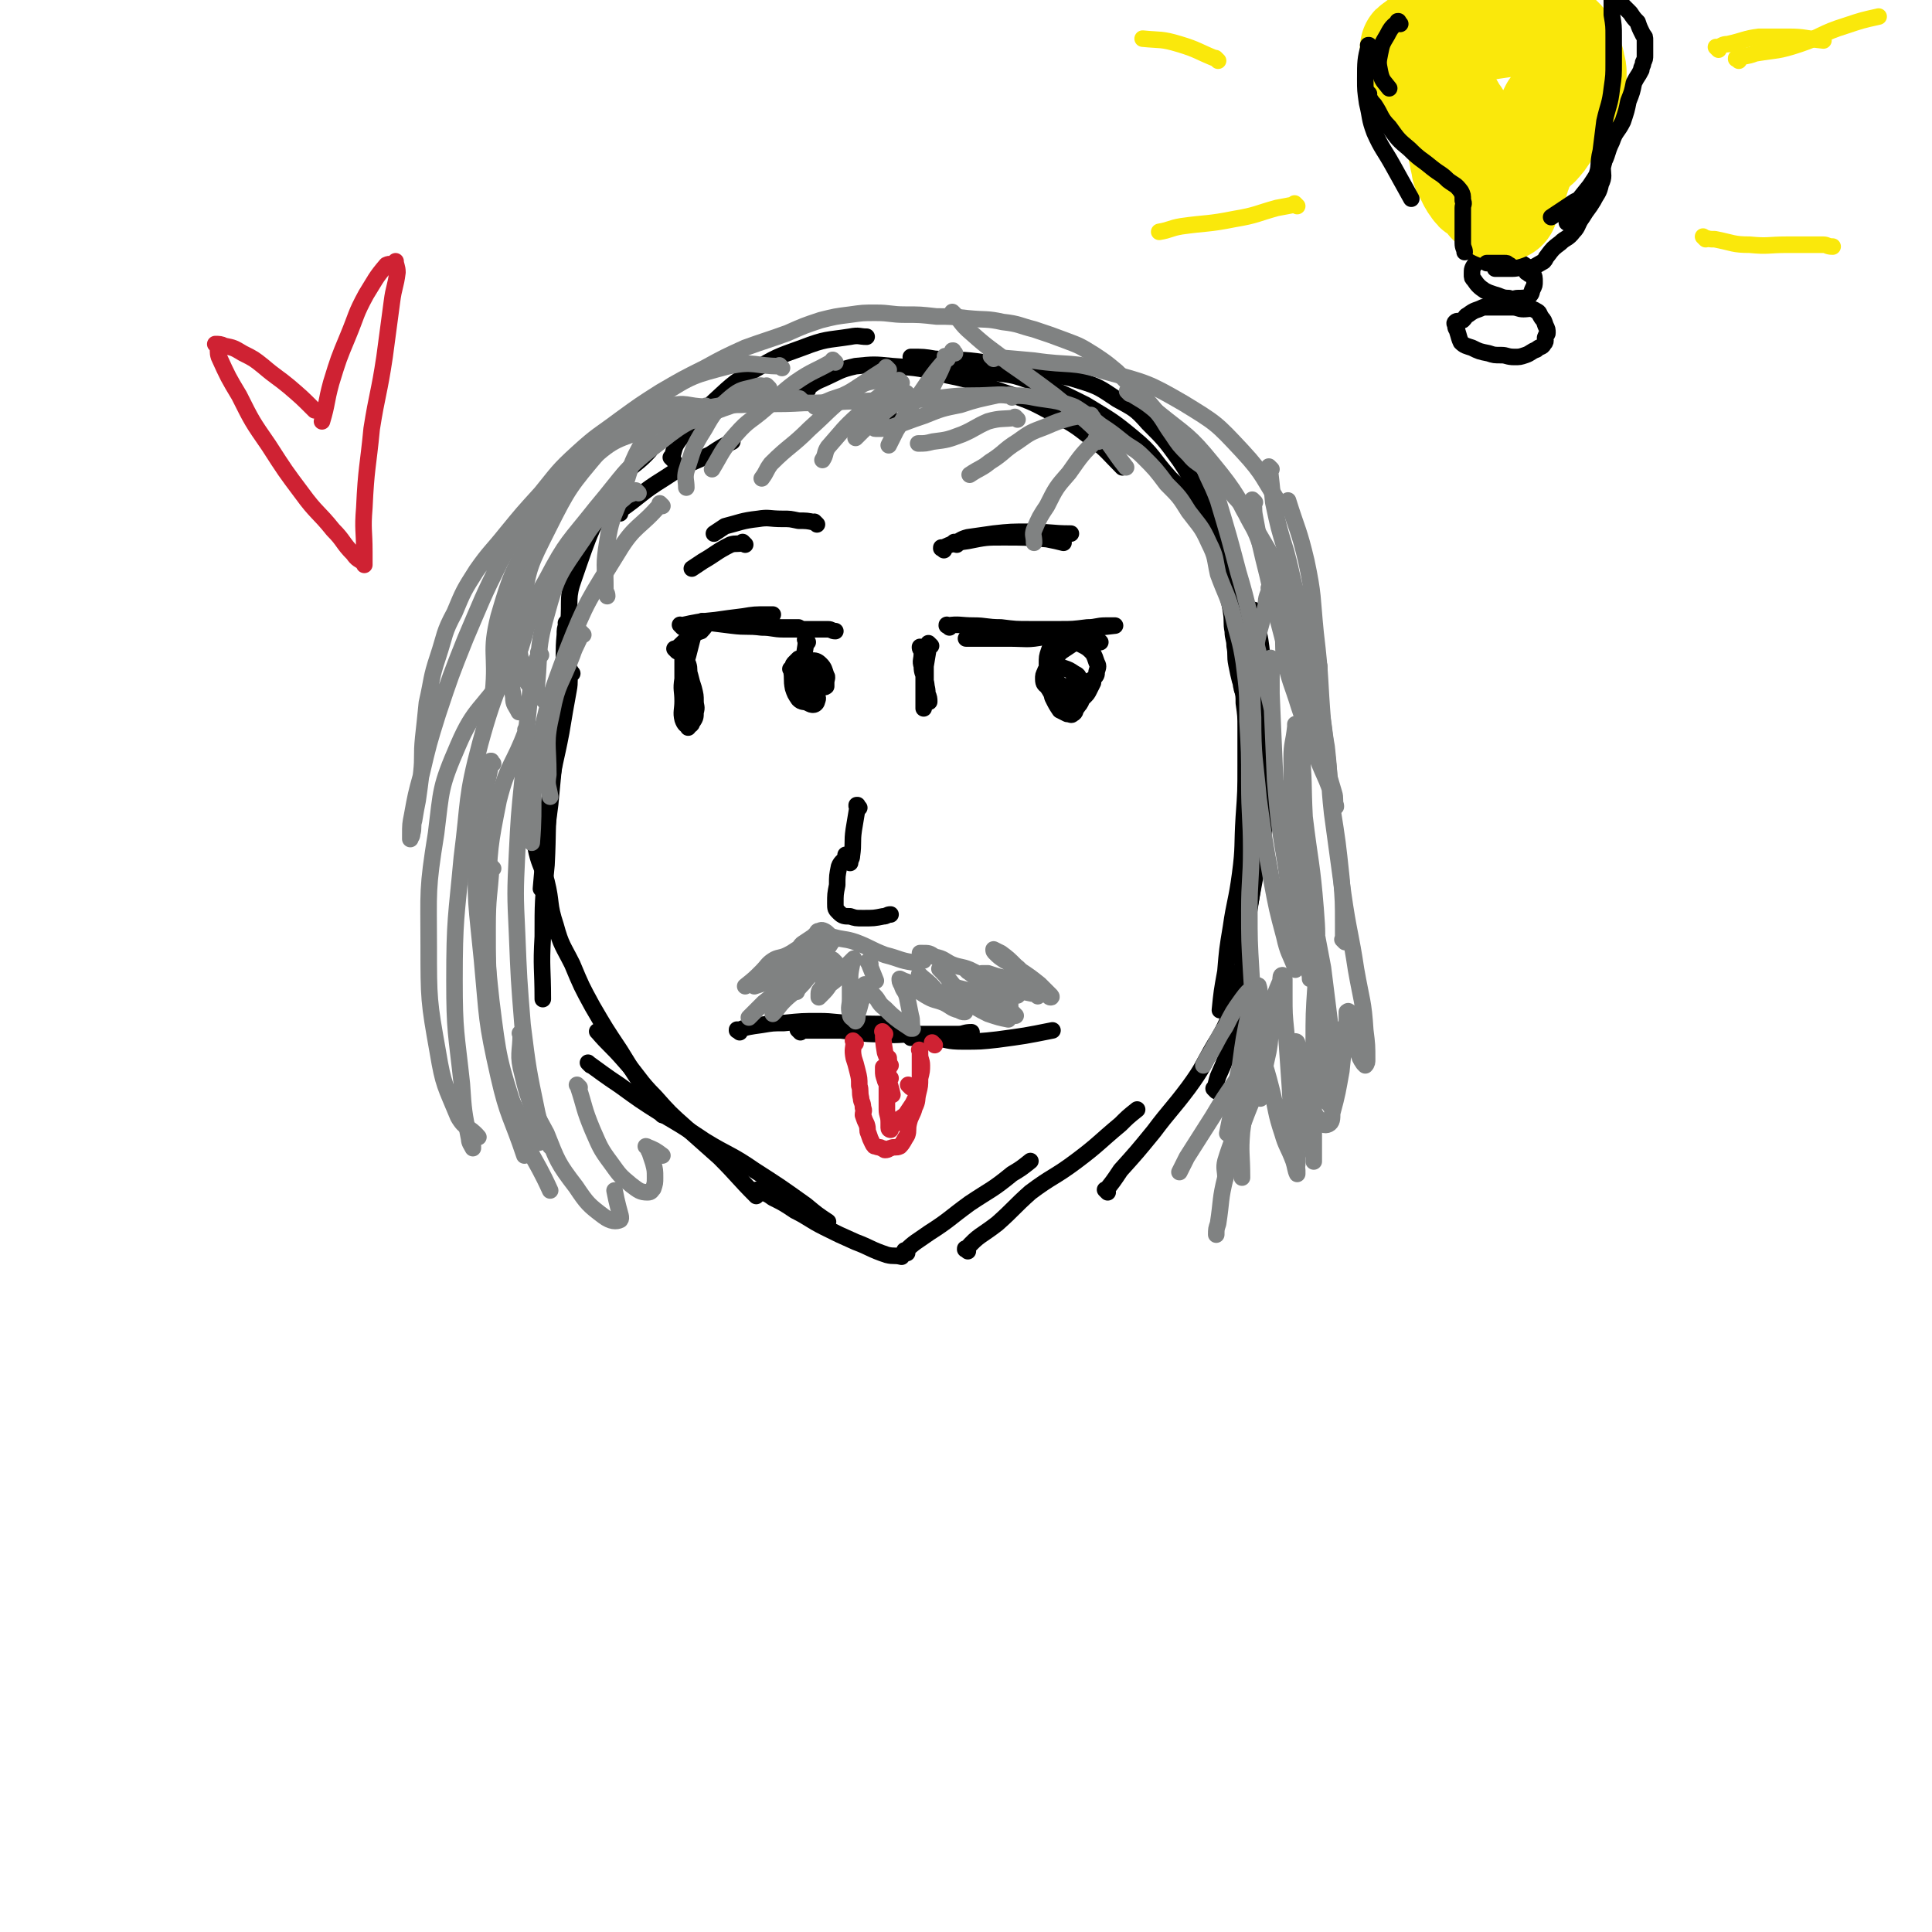 <svg viewBox='0 0 1050 1050' version='1.1' xmlns='http://www.w3.org/2000/svg' xmlns:xlink='http://www.w3.org/1999/xlink'><g fill='none' stroke='rgb(0,0,0)' stroke-width='9' stroke-linecap='round' stroke-linejoin='round'><path d='M309,340c-1,-1 -1,-1 -1,-1 -1,-1 0,0 0,0 0,0 0,0 0,0 -1,3 -1,3 -1,6 -1,10 0,10 -1,19 -1,15 -2,15 -3,30 -2,22 -2,22 -4,43 -3,23 -3,23 -5,46 '/><path d='M311,366c-1,-1 -1,-1 -1,-1 -1,-1 0,0 0,0 0,0 0,0 0,0 0,0 0,-1 0,0 -1,4 0,5 -1,10 -2,11 -2,11 -4,23 -3,16 -4,16 -6,33 -2,20 -1,20 -2,39 -2,20 -2,20 -2,39 -1,17 0,17 0,34 '/><path d='M291,445c-1,-1 -1,-1 -1,-1 -1,-1 0,0 0,0 0,0 0,0 0,0 0,0 -1,-1 0,0 0,7 0,8 1,16 2,10 3,9 6,19 3,12 1,12 5,24 3,11 4,11 9,21 5,12 5,12 11,23 7,12 7,12 15,24 8,13 8,13 17,26 3,4 3,4 6,9 '/><path d='M326,562c-1,-1 -1,-1 -1,-1 -1,-1 0,0 0,0 0,0 0,0 0,0 0,0 -1,-1 0,0 6,7 7,7 14,15 9,10 8,11 17,20 8,9 8,9 17,17 9,8 9,8 18,16 10,10 10,11 20,21 '/><path d='M321,579c-1,-1 -1,-1 -1,-1 -1,-1 0,0 0,0 0,0 0,0 0,0 0,0 -1,-1 0,0 7,5 8,6 17,12 11,8 11,8 22,15 12,7 12,7 24,15 13,8 14,7 27,16 14,9 14,9 28,19 6,5 6,5 12,9 '/><path d='M413,648c-1,-1 -1,-1 -1,-1 -1,-1 0,0 0,0 0,0 0,0 0,0 4,2 4,1 8,4 6,3 6,3 12,7 8,4 8,5 16,9 8,4 8,4 17,8 8,3 8,4 17,7 4,1 4,0 8,1 '/><path d='M493,681c-1,-1 -1,-1 -1,-1 -1,-1 0,0 0,0 0,0 0,0 0,0 0,0 -1,0 0,0 5,-5 6,-5 13,-10 11,-7 11,-8 22,-16 12,-8 12,-7 23,-16 5,-3 5,-3 10,-7 '/><path d='M526,680c-1,-1 -1,-1 -1,-1 -1,-1 0,0 0,0 0,0 0,0 0,0 0,0 -1,0 0,0 7,-8 8,-7 17,-14 9,-8 9,-9 18,-17 12,-9 13,-8 25,-17 12,-9 12,-10 24,-20 4,-4 4,-4 9,-8 '/><path d='M602,648c-1,-1 -1,-1 -1,-1 -1,-1 0,0 0,0 0,0 0,0 0,0 4,-5 4,-5 8,-11 9,-10 9,-10 18,-21 9,-12 10,-12 19,-24 8,-11 7,-11 14,-23 7,-11 6,-12 12,-23 '/><path d='M661,593c-1,-1 -1,-1 -1,-1 -1,-1 0,0 0,0 0,0 0,0 0,0 0,0 0,0 0,0 -1,-1 0,0 0,0 1,-3 1,-4 2,-7 4,-9 4,-9 7,-18 3,-13 2,-14 4,-27 3,-19 3,-19 5,-39 3,-21 4,-21 4,-43 1,-18 1,-18 0,-37 -1,-14 -1,-14 -2,-28 -1,-7 -1,-7 -2,-14 -1,-4 -2,-4 -3,-6 -1,-1 0,0 0,0 0,0 0,0 0,0 0,1 0,1 0,1 1,4 1,4 1,8 1,7 1,7 1,14 0,10 0,10 0,20 0,14 0,14 -1,28 -1,16 0,16 -2,31 -2,15 -3,15 -5,29 -2,12 -2,12 -3,24 -2,11 -2,11 -3,21 '/><path d='M683,333c-1,-1 -1,-1 -1,-1 -1,-1 0,0 0,0 0,0 0,0 0,0 0,0 -1,-1 0,0 0,2 0,3 1,7 2,9 2,9 3,18 2,12 3,12 3,25 1,14 0,14 0,27 0,16 0,16 -1,32 -2,18 -2,18 -6,36 -4,22 -4,21 -9,43 '/><path d='M310,343c-1,-1 -1,-1 -1,-1 -1,-1 0,0 0,0 0,0 0,0 0,0 0,-2 0,-2 0,-4 1,-12 -1,-13 3,-24 9,-26 9,-27 23,-50 6,-11 9,-9 18,-19 '/><path d='M337,279c-1,-1 -1,-1 -1,-1 -1,-1 0,0 0,0 13,-9 12,-10 25,-18 12,-8 12,-7 25,-13 6,-4 6,-4 12,-7 '/><path d='M366,250c-1,-1 -1,-1 -1,-1 -1,-1 0,0 0,0 0,0 0,0 0,0 2,-6 1,-6 5,-11 7,-10 7,-10 16,-18 11,-10 11,-11 24,-19 12,-7 12,-7 26,-12 13,-5 13,-4 26,-6 5,-1 5,0 9,0 '/><path d='M483,224c-1,-1 -1,-1 -1,-1 -1,-1 0,0 0,0 0,0 0,0 0,0 '/><path d='M439,212c-1,-1 -1,-1 -1,-1 -1,-1 0,0 0,0 0,0 0,0 0,0 4,-2 4,-3 9,-5 9,-4 9,-5 18,-7 10,-1 10,-1 20,0 15,1 15,1 30,5 15,3 15,4 30,9 15,5 15,5 28,12 11,6 11,6 20,13 9,7 9,8 17,16 '/><path d='M515,203c-1,-1 -1,-1 -1,-1 -1,-1 0,0 0,0 0,0 0,0 0,0 3,0 3,0 6,0 8,0 8,-1 17,0 12,2 13,1 25,6 14,5 14,5 28,12 13,8 14,8 26,18 11,9 10,11 20,22 9,9 9,8 17,18 3,4 2,4 5,8 '/><path d='M657,276c-1,-1 -1,-1 -1,-1 -1,-1 0,0 0,0 2,5 2,5 4,10 2,8 2,8 4,16 1,8 1,9 2,17 1,7 2,7 3,14 1,6 0,6 1,11 0,4 1,4 1,8 1,5 0,5 1,10 1,5 1,5 2,9 1,2 1,3 1,4 0,1 0,0 0,0 0,-1 0,-1 0,-2 0,-4 0,-4 0,-8 0,-6 0,-6 0,-11 0,-8 1,-8 0,-16 -1,-9 -1,-9 -3,-17 -3,-10 -3,-10 -7,-20 -4,-13 -4,-13 -10,-25 -7,-13 -6,-13 -14,-25 -8,-11 -8,-11 -17,-20 -7,-8 -8,-8 -17,-13 -9,-6 -10,-7 -20,-10 -12,-4 -12,-2 -24,-4 -14,-3 -14,-4 -28,-6 -13,-2 -14,-1 -27,-2 -6,-1 -6,-1 -13,-1 '/><path d='M368,354c-1,-1 -1,-1 -1,-1 -1,-1 0,0 0,0 0,0 0,0 0,0 0,0 0,0 0,0 -1,-1 0,0 0,0 0,0 0,0 0,0 0,0 0,0 0,0 -1,-1 0,0 0,0 4,-3 4,-4 8,-7 3,-2 3,-2 6,-3 2,-2 2,-3 4,-4 2,-1 2,-1 3,-1 1,0 1,0 1,0 2,0 2,0 5,0 4,0 4,1 9,1 5,1 5,1 9,1 7,1 7,1 15,1 3,0 3,0 7,0 '/><path d='M371,341c-1,-1 -1,-1 -1,-1 -1,-1 0,0 0,0 0,0 0,0 0,0 0,0 0,0 0,0 -1,-1 0,0 0,0 0,0 0,0 0,0 9,-2 9,-2 19,-3 7,-1 7,-1 15,-2 6,-1 6,-1 13,-1 1,0 1,0 3,0 '/><path d='M383,339c-1,-1 -1,-1 -1,-1 -1,-1 0,0 0,0 0,0 0,0 0,0 0,0 0,0 0,0 -1,-1 0,0 0,0 0,0 0,0 0,0 8,1 8,1 16,2 8,1 8,0 16,1 6,0 6,1 12,1 7,0 7,0 13,0 6,0 6,0 11,0 2,0 2,1 4,1 '/><path d='M379,342c-1,-1 -1,-1 -1,-1 -1,-1 0,0 0,0 0,0 0,0 0,0 0,0 0,0 0,0 -1,-1 0,0 0,0 0,0 0,0 0,0 -2,7 -2,7 -4,15 -2,7 -2,6 -3,13 -1,6 0,6 0,12 0,5 -1,6 0,10 1,3 2,3 3,4 0,1 0,0 0,0 1,-1 2,-1 2,-2 2,-3 2,-3 2,-6 1,-3 0,-3 0,-6 0,-3 0,-3 -1,-7 -1,-3 -1,-3 -2,-7 -1,-3 0,-3 -1,-6 -1,-2 -1,-2 -2,-4 0,-1 -1,-1 -1,-1 0,0 0,0 0,0 0,2 0,2 0,3 0,5 0,5 0,9 0,5 0,5 1,9 1,3 1,3 2,7 0,0 0,1 0,1 0,0 1,0 1,0 1,-2 1,-2 1,-4 0,-2 0,-2 0,-4 0,-3 0,-3 0,-5 0,-1 0,-1 -1,-2 0,-1 0,-1 -1,-1 0,0 0,0 0,0 '/><path d='M516,341c-1,-1 -1,-1 -1,-1 -1,-1 0,0 0,0 0,0 0,0 0,0 0,0 0,0 0,0 -1,-1 0,0 0,0 0,0 0,0 0,0 0,0 -1,0 0,0 6,-1 7,0 14,0 7,0 7,1 15,1 8,1 8,1 16,1 8,0 8,0 16,0 7,0 7,0 15,-1 5,0 5,-1 10,-1 2,0 2,0 5,0 0,0 0,0 0,0 -9,1 -9,1 -17,2 -11,2 -11,3 -21,4 -10,2 -10,1 -20,1 -7,0 -7,0 -14,0 -5,0 -5,0 -9,0 '/><path d='M506,351c-1,-1 -1,-1 -1,-1 -1,-1 0,0 0,0 0,0 0,0 0,0 0,0 0,0 0,0 -1,-1 0,0 0,0 0,0 0,0 0,0 -1,6 -1,6 -2,12 0,4 0,4 0,8 0,3 1,3 1,7 1,2 1,3 1,4 0,1 0,0 0,0 -1,-2 -1,-2 -1,-3 -1,-4 0,-4 -1,-8 -1,-4 -2,-4 -2,-8 -1,-3 0,-3 0,-7 0,-2 -1,-2 -1,-3 0,-1 0,0 0,0 1,1 1,1 1,2 1,5 1,5 1,9 0,5 0,5 0,10 0,4 0,4 0,9 0,1 0,1 0,3 '/><path d='M598,349c-1,-1 -1,-1 -1,-1 -1,-1 0,0 0,0 0,0 0,0 0,0 -3,0 -3,0 -6,0 -4,1 -4,1 -8,2 -3,2 -3,2 -6,4 -2,2 -3,2 -4,4 -2,3 -1,4 -1,7 0,2 0,2 1,3 1,2 1,2 2,3 2,2 2,2 5,2 1,1 2,0 3,0 2,0 2,0 4,-1 4,-2 4,-1 7,-3 2,-2 2,-2 2,-4 1,-3 1,-3 0,-5 -1,-3 -1,-3 -2,-5 -3,-3 -3,-3 -7,-5 -2,-2 -3,-3 -6,-3 -3,-1 -4,-1 -7,0 -1,0 -1,1 -2,2 -1,2 -1,2 -2,5 -1,3 -1,3 -1,7 0,5 0,5 1,9 1,5 1,5 2,9 2,4 2,4 4,7 2,1 2,1 4,2 2,0 2,1 3,0 2,-1 1,-2 2,-3 2,-3 2,-2 3,-5 1,-2 0,-3 0,-5 0,-3 0,-3 -1,-5 -1,-3 -1,-3 -3,-4 -3,-2 -3,-2 -6,-3 -2,-1 -3,-1 -5,-1 -2,0 -2,0 -3,1 -1,1 -2,1 -2,2 -1,2 -1,2 -1,4 0,3 1,3 2,4 3,4 2,5 6,7 3,1 4,0 8,0 3,0 3,0 6,-1 2,-2 2,-2 3,-4 1,-2 1,-2 2,-4 '/><path d='M431,365c-1,-1 -1,-1 -1,-1 -1,-1 0,0 0,0 0,0 0,0 0,0 0,0 0,0 0,0 -1,-1 0,0 0,0 0,0 0,0 0,0 0,0 0,0 0,0 -1,-1 0,0 0,0 0,0 0,0 0,0 1,5 0,5 1,10 1,3 1,3 3,6 2,2 3,1 5,2 2,1 2,1 3,1 1,0 2,-1 2,-2 1,-2 0,-2 0,-3 0,-2 0,-2 0,-3 0,-3 0,-3 -1,-6 -1,-1 -2,-1 -3,-2 -1,-1 -1,-2 -2,-2 -1,0 -1,0 -1,0 -1,0 -1,1 -1,1 -1,2 -2,2 -2,3 -1,2 0,3 0,4 0,2 0,2 1,3 1,2 2,2 3,2 1,0 1,0 2,0 1,-1 2,-1 2,-2 1,-2 0,-2 0,-3 0,-1 0,-1 -1,-2 -2,-2 -2,-2 -3,-3 -2,-1 -2,-1 -4,-1 -1,0 -1,0 -1,0 -1,0 -1,1 -1,1 0,2 0,2 1,3 3,5 3,5 6,9 '/><path d='M439,349c-1,-1 -1,-1 -1,-1 -1,-1 0,0 0,0 0,0 0,0 0,0 0,0 0,0 0,0 -1,-1 0,0 0,0 0,0 0,0 0,0 0,0 0,0 0,0 -1,-1 0,0 0,0 0,0 0,0 0,0 0,5 -1,5 -1,11 0,3 1,4 2,7 2,2 2,2 4,4 2,2 2,2 4,3 1,1 2,0 2,0 0,0 0,-1 0,-1 0,-1 0,-1 0,-1 0,-2 1,-3 0,-4 -1,-3 -1,-4 -3,-6 -2,-2 -3,-2 -5,-2 -3,-1 -3,-1 -5,-1 -1,0 -1,0 -2,0 -1,1 -1,1 -2,2 -1,1 -1,1 -1,2 0,2 -1,2 0,3 1,2 1,2 2,3 1,1 1,1 2,1 1,0 1,0 1,0 1,0 1,0 1,0 1,-1 0,-1 0,-2 0,-1 0,-1 0,-1 0,-1 0,-1 0,-1 0,0 0,0 0,0 '/><path d='M444,285c-1,-1 -1,-1 -1,-1 -1,-1 0,0 0,0 0,0 0,0 0,0 0,0 0,0 0,0 -4,-1 -5,-1 -9,-1 -5,-1 -4,-1 -9,-1 -7,0 -7,-1 -13,0 -9,1 -10,2 -18,4 -3,2 -3,2 -6,4 '/><path d='M405,296c-1,-1 -1,-1 -1,-1 -1,-1 0,0 0,0 -3,1 -4,0 -7,1 -8,4 -8,5 -15,9 -3,2 -3,2 -6,4 '/><path d='M520,296c-1,-1 -1,-1 -1,-1 -1,-1 0,0 0,0 3,-1 3,-2 7,-3 7,-1 7,-1 14,-2 9,-1 10,-1 19,-1 12,0 12,1 23,1 '/><path d='M513,299c-1,-1 -1,-1 -1,-1 -1,-1 0,0 0,0 0,0 0,0 0,0 0,0 -1,0 0,0 6,-3 7,-3 14,-4 10,-2 10,-2 19,-2 12,0 12,0 24,1 5,1 5,1 9,2 '/><path d='M467,439c-1,-1 -1,-1 -1,-1 -1,-1 0,0 0,0 0,0 0,0 0,0 0,0 0,-1 0,0 -1,0 0,0 0,1 -1,6 -1,6 -2,12 -1,7 0,7 -1,14 0,2 -1,2 -1,4 '/><path d='M461,466c-1,-1 -1,-1 -1,-1 -1,-1 0,0 0,0 0,0 0,0 0,0 0,0 0,0 0,0 -1,-1 0,0 0,0 -1,3 -3,3 -4,6 -1,5 -1,5 -1,10 -1,5 -1,5 -1,10 0,3 0,3 2,5 2,2 3,2 6,2 3,1 3,1 7,1 6,0 6,0 11,-1 2,0 2,-1 4,-1 '/><path d='M441,558c-1,-1 -1,-1 -1,-1 -1,-1 0,0 0,0 0,0 0,0 0,0 0,0 0,0 0,0 -1,-1 0,0 0,0 3,0 3,-1 6,0 7,1 7,2 14,3 3,1 3,1 6,2 '/><path d='M402,561c-1,-1 -1,-1 -1,-1 -1,-1 0,0 0,0 0,0 0,0 0,0 0,0 -1,0 0,0 5,-2 6,-2 13,-3 6,-1 6,-1 12,-1 10,-1 10,-1 19,-1 9,0 9,1 19,1 11,1 11,0 22,1 5,1 5,1 9,2 '/><path d='M435,561c-1,-1 -1,-1 -1,-1 -1,-1 0,0 0,0 0,0 0,0 0,0 4,0 4,0 7,0 8,0 8,0 16,0 10,1 10,2 21,2 10,1 10,0 21,0 11,0 11,0 22,0 3,0 3,-1 7,-1 '/><path d='M495,564c-1,-1 -1,-1 -1,-1 -1,-1 0,0 0,0 0,0 0,0 0,0 7,1 7,0 14,1 7,1 7,2 15,2 10,0 10,0 19,-1 15,-2 15,-2 30,-5 '/></g>
<g fill='none' stroke='rgb(128,130,130)' stroke-width='9' stroke-linecap='round' stroke-linejoin='round'><path d='M436,218c-1,-1 -1,-1 -1,-1 -1,-1 0,0 0,0 -6,0 -7,-2 -13,-1 -15,2 -15,1 -29,6 -18,7 -19,6 -34,18 -20,15 -19,17 -35,36 -15,19 -16,18 -27,39 -10,17 -8,18 -14,37 -2,4 -1,4 -1,9 '/><path d='M425,200c-1,-1 -1,-1 -1,-1 -1,-1 0,0 0,0 0,0 0,0 0,0 -14,0 -14,-3 -28,0 -19,5 -20,5 -37,16 -18,12 -18,13 -33,30 -16,19 -17,20 -28,42 -10,20 -11,21 -14,43 -3,16 -3,18 0,34 2,10 6,9 12,17 '/><path d='M385,222c-1,-1 -1,-1 -1,-1 -1,-1 0,0 0,0 0,0 0,0 0,0 -11,0 -11,-3 -21,0 -15,5 -17,5 -29,15 -16,13 -16,14 -27,31 -13,19 -13,19 -21,40 -7,19 -8,20 -10,40 -1,16 1,16 3,32 0,4 1,4 3,8 '/><path d='M382,229c-1,-1 -1,-1 -1,-1 -1,-1 0,0 0,0 0,0 0,0 0,0 -14,2 -15,0 -29,5 -16,6 -18,5 -31,17 -18,16 -17,18 -30,39 -12,21 -13,22 -20,46 -5,20 -1,20 -3,41 '/><path d='M347,268c-1,-1 -1,-1 -1,-1 -1,-1 0,0 0,0 -3,2 -4,1 -7,4 -12,10 -14,9 -22,22 -13,19 -14,19 -20,41 -6,21 -3,22 -6,45 '/><path d='M360,275c-1,-1 -1,-1 -1,-1 -1,-1 0,0 0,0 -11,13 -14,11 -23,26 -16,26 -17,26 -28,54 -10,27 -10,27 -16,55 -4,24 -1,25 -3,49 '/><path d='M317,345c-1,-1 -1,-1 -1,-1 -1,-1 0,0 0,0 -2,6 -3,6 -5,12 -6,16 -8,15 -11,31 -4,17 -2,17 -2,34 -1,6 0,6 1,12 '/><path d='M362,225c-1,-1 -1,-1 -1,-1 -1,-1 0,0 0,0 0,0 0,0 0,0 0,0 0,0 0,0 -1,-1 0,0 0,0 -5,7 -7,7 -11,15 -8,14 -7,15 -12,30 -5,13 -6,13 -8,26 -2,12 -1,12 -1,25 0,2 1,2 1,4 '/><path d='M418,211c-1,-1 -1,-1 -1,-1 -1,-1 0,0 0,0 0,0 0,0 0,0 -3,0 -3,-1 -6,0 -7,2 -8,1 -14,6 -8,7 -9,8 -14,17 -7,11 -6,11 -10,23 -1,4 0,5 0,9 '/><path d='M454,197c-1,-1 -1,-1 -1,-1 -1,-1 0,0 0,0 0,0 0,0 0,0 -10,6 -11,5 -21,12 -8,6 -8,7 -16,14 -8,7 -9,6 -16,14 -8,9 -7,9 -13,19 '/><path d='M483,201c-1,-1 -1,-1 -1,-1 -1,-1 0,0 0,0 0,0 0,0 0,0 -11,7 -11,7 -22,15 -10,8 -10,9 -20,18 -10,10 -11,9 -21,19 -3,4 -2,4 -5,8 '/><path d='M490,208c-1,-1 -1,-1 -1,-1 -1,-1 0,0 0,0 0,0 0,0 0,0 -11,9 -12,8 -22,18 -9,8 -9,9 -17,18 -2,3 -1,4 -3,7 '/><path d='M494,215c-1,-1 -1,-1 -1,-1 -1,-1 0,0 0,0 0,0 0,0 0,0 0,0 0,0 0,0 -1,-1 0,0 0,0 -7,6 -8,6 -16,13 -6,5 -6,5 -12,11 '/><path d='M519,192c-1,-1 -1,-1 -1,-1 -1,-1 0,0 0,0 0,0 0,0 0,0 0,0 0,-1 0,0 -9,10 -10,11 -18,23 -7,9 -6,9 -13,20 -2,4 -2,4 -4,8 '/><path d='M515,195c-1,-1 -1,-1 -1,-1 -1,-1 0,0 0,0 0,0 0,0 0,0 0,0 0,0 0,0 -1,-1 0,0 0,0 -3,9 -4,9 -8,18 '/><path d='M519,171c-1,-1 -1,-1 -1,-1 -1,-1 0,0 0,0 0,0 0,0 0,0 0,0 -1,-1 0,0 4,4 4,6 10,11 10,9 10,8 20,16 13,9 13,9 25,18 12,10 13,9 24,20 8,8 7,9 15,19 '/><path d='M540,195c-1,-1 -1,-1 -1,-1 -1,-1 0,0 0,0 0,0 0,0 0,0 12,1 12,1 23,2 20,3 20,0 39,6 22,6 23,6 42,17 18,11 18,11 32,26 13,14 11,15 22,31 '/><path d='M614,214c-1,-1 -1,-1 -1,-1 -1,-1 0,0 0,0 0,0 0,0 0,0 8,5 9,5 16,11 16,13 17,12 30,28 14,17 13,18 25,38 11,19 12,19 20,39 6,13 5,14 8,27 0,3 -1,3 -1,7 '/><path d='M654,251c-1,-1 -1,-1 -1,-1 -1,-1 0,0 0,0 0,0 0,0 0,0 0,0 -1,-1 0,0 3,10 5,11 9,22 6,20 6,20 11,39 6,20 5,20 10,40 4,16 4,16 8,33 '/><path d='M682,273c-1,-1 -1,-1 -1,-1 -1,-1 0,0 0,0 0,0 0,0 0,0 1,4 0,4 1,9 3,16 3,16 7,32 4,18 4,18 9,37 4,14 4,14 8,28 2,8 3,9 6,14 0,1 -1,0 -1,-1 '/><path d='M691,255c-1,-1 -1,-1 -1,-1 -1,-1 0,0 0,0 0,0 0,0 0,0 1,9 1,9 2,19 3,14 3,14 7,27 4,15 3,15 8,30 3,12 4,12 8,24 1,4 1,5 2,9 0,0 0,-1 0,-1 '/><path d='M597,240c-1,-1 -1,-1 -1,-1 -1,-1 0,0 0,0 0,0 0,0 0,0 0,0 0,-1 0,0 -8,8 -8,8 -15,18 -7,8 -7,8 -12,18 -4,6 -4,6 -7,13 -1,3 0,3 0,7 '/><path d='M594,227c-1,-1 -1,-1 -1,-1 -1,-1 0,0 0,0 0,0 0,0 0,0 0,0 0,-1 0,0 -6,0 -6,0 -11,1 -7,2 -7,2 -14,5 -8,3 -8,3 -15,8 -8,5 -7,6 -15,11 -5,4 -5,3 -11,7 '/><path d='M553,228c-1,-1 -1,-1 -1,-1 -1,-1 0,0 0,0 0,0 0,0 0,0 0,0 0,0 0,0 -1,-1 0,0 0,0 -7,1 -8,0 -15,2 -7,3 -7,4 -14,7 -8,3 -8,3 -16,4 -4,1 -4,1 -8,1 '/><path d='M550,216c-1,-1 -1,-1 -1,-1 -1,-1 0,0 0,0 0,0 0,0 0,0 -4,0 -4,-1 -8,0 -9,2 -10,2 -19,5 -10,2 -10,2 -20,6 -9,3 -8,3 -17,6 -4,1 -4,1 -9,1 -1,0 0,0 -1,-1 0,0 0,0 0,0 4,-6 4,-6 8,-12 3,-4 3,-4 6,-8 0,0 0,0 0,0 0,0 0,0 0,0 -6,-3 -7,-6 -13,-5 -9,1 -9,4 -18,8 -3,1 -3,1 -6,2 -5,2 -4,2 -9,4 '/><path d='M432,523c-1,-1 -1,-1 -1,-1 -1,-1 0,0 0,0 0,0 0,0 0,0 0,0 0,0 0,0 -1,-1 0,0 0,0 0,0 0,0 0,0 0,0 0,-1 0,0 -7,2 -8,2 -14,6 -2,2 -1,3 -4,6 -1,1 -2,1 -3,2 0,0 0,0 0,0 3,-1 3,-1 6,-2 6,-4 6,-4 12,-8 7,-4 7,-4 13,-8 5,-2 5,-2 9,-4 1,-1 2,-3 2,-3 1,0 0,1 0,1 -2,3 -2,3 -4,6 -6,6 -7,6 -12,13 -5,5 -4,6 -9,11 -3,4 -3,3 -6,7 0,1 0,1 -1,2 0,0 0,0 0,0 3,-3 3,-4 6,-7 4,-4 5,-4 9,-8 4,-4 3,-4 7,-8 3,-3 4,-2 7,-5 1,-1 1,-1 1,-2 0,0 0,0 0,0 0,1 0,1 0,1 0,3 0,4 -1,7 -1,3 -1,3 -2,7 -1,2 -2,2 -2,4 0,1 0,2 0,2 0,0 1,-1 1,-1 3,-3 3,-3 5,-6 4,-3 4,-3 7,-7 2,-2 2,-2 3,-4 2,-2 2,-2 3,-3 0,0 0,0 0,0 -1,2 -1,2 -1,3 -1,5 -1,5 -1,9 0,5 0,5 0,10 0,4 -1,4 0,8 0,2 1,2 2,3 1,1 1,1 1,1 1,-1 1,-2 1,-4 1,-3 1,-3 2,-7 1,-2 2,-2 2,-4 1,-2 0,-2 0,-4 0,-1 0,-1 0,-1 0,0 0,0 0,0 2,3 2,3 5,6 3,3 2,4 6,7 4,4 4,4 8,7 3,2 3,2 6,4 0,0 1,0 1,0 0,0 0,0 0,0 -1,-3 0,-4 -1,-7 -1,-5 -1,-5 -2,-10 -1,-4 -2,-3 -3,-7 -1,-1 -1,-2 -1,-3 0,0 0,0 0,0 2,1 2,1 5,2 5,4 4,4 9,7 5,3 5,2 10,4 4,2 4,3 8,4 2,1 2,1 3,1 1,0 0,0 0,0 -1,-1 -1,-1 -1,-2 -1,-3 -1,-3 -2,-5 -2,-2 -2,-2 -3,-3 -1,-2 -2,-2 -2,-3 0,-1 0,-1 0,-1 0,0 1,0 1,0 4,1 4,1 8,2 6,3 5,3 10,6 5,2 4,3 9,5 3,1 3,1 7,2 0,1 0,1 1,1 0,0 0,0 0,0 -3,-3 -3,-3 -6,-6 -3,-3 -4,-3 -7,-7 -2,-2 -2,-3 -3,-5 -2,-2 -3,-3 -3,-4 0,-1 0,-1 1,-1 1,0 1,0 3,0 6,2 6,2 12,3 5,2 5,2 10,4 5,2 5,2 9,4 2,1 2,2 3,2 1,0 0,-1 0,-1 -3,-3 -3,-3 -6,-6 -5,-4 -5,-4 -11,-8 -4,-3 -4,-3 -8,-5 -3,-2 -3,-2 -5,-4 -1,-1 -1,-1 -1,-2 0,0 0,0 0,0 2,1 2,1 4,2 4,3 4,3 8,7 4,3 3,4 7,8 2,2 2,2 3,4 2,2 1,3 2,4 0,1 0,0 0,0 -2,-1 -2,-1 -3,-1 -5,-1 -5,-1 -9,-2 -7,-2 -7,-3 -13,-5 -6,-3 -6,-3 -12,-6 -5,-2 -5,-1 -10,-3 -4,-2 -4,-3 -9,-4 -3,-2 -3,-2 -7,-2 0,0 0,0 -1,0 0,0 0,0 0,0 1,1 1,1 1,2 1,1 1,2 1,2 0,0 0,0 0,0 -3,0 -3,1 -6,1 -7,-1 -7,-2 -15,-4 -8,-3 -8,-4 -16,-7 -6,-2 -6,-1 -13,-3 -2,-1 -2,-2 -4,-3 -2,-1 -2,0 -3,0 -1,0 -1,1 -1,1 -1,1 -1,1 -2,2 -3,2 -3,2 -6,4 -2,2 -1,2 -3,3 -3,2 -3,2 -5,3 -4,2 -5,1 -8,3 -3,2 -3,3 -6,6 -4,4 -4,4 -9,8 '/></g>
<g fill='none' stroke='rgb(207,34,51)' stroke-width='9' stroke-linecap='round' stroke-linejoin='round'><path d='M465,567c-1,-1 -1,-1 -1,-1 -1,-1 0,0 0,0 0,0 0,0 0,0 0,0 0,0 0,0 -1,-1 0,0 0,0 0,0 0,0 0,0 0,0 0,0 0,0 -1,-1 0,0 0,0 0,0 0,0 0,0 0,4 -1,4 0,9 1,3 1,3 2,7 1,4 1,4 1,8 1,3 0,3 1,7 0,2 1,2 1,5 1,2 0,2 0,4 1,3 1,3 2,5 1,3 0,3 1,5 1,3 1,3 2,5 1,2 1,2 2,2 2,1 2,0 3,1 2,0 1,1 2,1 2,0 2,-1 3,-1 2,-1 3,0 5,-1 2,-2 2,-3 4,-6 1,-3 0,-3 1,-7 1,-4 2,-4 3,-8 2,-4 1,-4 2,-8 1,-4 1,-4 1,-8 0,-3 0,-3 0,-7 0,-2 0,-2 0,-4 0,-1 0,-1 0,-1 0,0 0,0 0,-1 0,0 0,0 0,-1 0,0 0,0 0,-1 0,0 0,0 0,0 0,0 0,0 0,0 -1,-1 0,0 0,0 0,1 0,1 0,2 0,3 1,3 1,6 0,3 0,3 -1,7 -1,3 0,3 -1,7 -1,3 -1,3 -3,7 -2,3 -2,3 -4,6 -3,2 -3,2 -5,4 -2,2 -2,2 -3,3 -1,1 0,1 0,1 0,0 -1,0 -1,-1 0,-2 0,-2 0,-3 0,-4 -1,-4 -1,-7 0,-4 0,-4 0,-8 0,-4 0,-4 0,-9 0,-3 1,-3 1,-7 0,-1 0,-1 0,-3 0,-1 0,-1 0,-1 0,0 0,0 0,0 0,2 0,2 0,3 0,3 -1,3 -1,5 0,0 0,0 0,1 0,2 0,2 0,3 0,2 0,2 0,3 0,0 0,0 0,0 0,0 0,0 0,0 0,-2 -1,-2 -1,-3 -1,-3 -1,-3 -1,-5 0,-1 0,-1 0,-2 '/><path d='M481,562c-1,-1 -1,-1 -1,-1 -1,-1 0,0 0,0 0,0 0,0 0,0 0,0 -1,-1 0,0 0,4 0,5 1,11 1,3 1,2 2,5 '/></g>
<g fill='none' stroke='rgb(128,130,130)' stroke-width='9' stroke-linecap='round' stroke-linejoin='round'><path d='M294,356c-1,-1 -1,-1 -1,-1 -1,-1 0,0 0,0 0,2 -1,2 -2,5 -1,4 -1,4 -2,9 -3,28 -3,28 -5,55 -2,20 -2,20 -3,40 -1,21 -1,22 0,43 1,25 1,25 3,50 3,24 3,24 8,48 2,9 4,9 7,18 '/><path d='M287,398c-1,-1 -1,-1 -1,-1 -1,-1 0,0 0,0 0,0 0,0 0,0 -7,19 -10,18 -15,38 -5,25 -5,26 -6,52 -1,28 -1,29 2,57 4,32 4,32 14,63 6,21 9,20 18,40 '/><path d='M268,415c-1,-1 -1,-1 -1,-1 -1,-1 0,0 0,0 0,0 0,0 0,0 0,0 0,-1 0,0 -4,22 -7,23 -8,46 -1,31 0,31 3,62 3,32 2,32 9,63 5,22 7,22 14,43 '/><path d='M276,367c-1,-1 -1,-1 -1,-1 -1,-1 0,0 0,0 0,0 0,0 0,0 -13,20 -17,18 -26,39 -10,23 -9,24 -12,48 -5,31 -4,31 -4,61 0,29 0,30 5,58 3,18 4,18 11,35 4,7 6,5 11,11 '/><path d='M286,340c-1,-1 -1,-1 -1,-1 -1,-1 0,0 0,0 0,0 0,0 0,0 -12,32 -15,32 -24,65 -8,30 -6,31 -10,62 -3,33 -4,33 -4,67 0,28 1,28 4,56 1,15 1,15 4,30 0,2 1,3 2,5 0,0 0,-1 0,-1 '/><path d='M268,472c-1,-1 -1,-1 -1,-1 -1,-1 0,0 0,0 0,0 0,0 0,0 -1,16 -2,16 -2,33 0,19 0,19 1,38 2,19 1,20 6,39 3,13 4,13 10,25 4,7 4,7 9,13 1,1 1,1 2,2 '/><path d='M284,563c-1,-1 -1,-1 -1,-1 -1,-1 0,0 0,0 0,0 0,0 0,0 0,0 -1,-1 0,0 0,10 -2,11 1,22 4,17 5,17 13,32 6,15 6,16 16,29 6,9 7,10 15,16 4,3 7,3 9,2 1,-1 0,-3 -1,-7 -1,-4 -1,-4 -2,-9 '/><path d='M315,591c-1,-1 -1,-1 -1,-1 -1,-1 0,0 0,0 0,0 0,0 0,0 4,12 3,12 8,24 4,9 4,10 10,18 5,7 5,7 11,12 4,3 5,4 9,4 2,0 2,-1 3,-2 1,-3 1,-3 1,-6 0,-4 0,-4 -1,-8 -1,-3 -1,-3 -2,-6 -1,-1 0,-1 -1,-2 0,-1 -1,-1 -1,-1 0,0 0,0 0,0 0,0 0,0 0,0 5,2 5,2 9,5 '/><path d='M691,321c-1,-1 -1,-1 -1,-1 -1,-1 0,0 0,0 -1,4 -2,4 -2,9 -3,13 -4,13 -6,26 -1,18 -2,18 -1,35 0,22 1,22 3,44 3,22 3,22 7,44 3,16 3,16 7,31 2,9 3,9 6,17 0,1 0,1 0,1 0,0 0,0 0,0 '/><path d='M692,359c-1,-1 -1,-1 -1,-1 -1,-1 0,0 0,0 0,0 0,0 0,0 0,9 0,9 0,19 1,23 1,23 2,47 2,23 2,23 6,47 2,17 2,17 7,34 2,10 3,10 7,20 0,1 1,4 1,3 1,-1 1,-4 1,-7 1,-13 1,-14 0,-27 -2,-25 -3,-25 -6,-50 -1,-19 0,-19 -2,-37 -1,-7 -2,-8 -3,-13 0,-1 0,0 0,1 -1,9 -2,9 -2,17 0,17 0,17 1,33 1,16 1,16 2,32 2,13 2,13 4,26 2,10 2,10 3,19 1,5 0,6 0,10 0,0 0,-1 0,-1 -1,-6 -1,-6 -2,-12 -2,-15 -2,-15 -3,-29 -1,-10 -1,-10 -1,-20 0,-1 0,-2 0,-2 1,1 1,2 1,5 3,11 3,11 6,22 3,15 3,15 6,31 2,16 2,16 4,32 1,13 1,13 1,25 1,8 1,8 0,16 0,1 -1,2 -1,2 -1,-1 -1,-2 -1,-4 -1,-7 -1,-7 -2,-14 -1,-10 -1,-10 -2,-20 -1,-9 0,-9 -1,-18 0,-6 -1,-6 -1,-12 0,-2 0,-3 0,-3 0,1 -1,3 -1,6 -1,15 -1,15 -1,31 0,17 0,17 0,34 0,11 0,11 0,21 0,5 0,6 0,9 0,1 0,-1 0,-2 -1,-7 -1,-7 -2,-14 -2,-11 -2,-11 -3,-22 -2,-8 -2,-8 -3,-17 -1,-5 0,-5 -1,-9 0,-1 -1,-1 -1,-1 0,0 1,0 1,1 1,6 -1,6 0,11 2,9 2,9 6,18 2,7 2,7 6,13 1,2 3,3 5,2 2,-1 2,-3 2,-6 3,-11 3,-12 5,-23 1,-10 1,-10 2,-20 1,-5 1,-5 1,-10 0,-1 0,-1 0,-2 0,0 1,-1 1,0 1,4 0,5 1,10 1,5 1,5 4,11 1,4 1,4 3,7 1,1 1,1 1,1 1,-1 1,-2 1,-3 0,-8 0,-8 -1,-16 -1,-16 -2,-16 -5,-33 -3,-20 -4,-20 -7,-41 -3,-22 -3,-22 -6,-44 -2,-18 -1,-18 -3,-36 -2,-11 -1,-11 -4,-23 -1,-7 -1,-7 -4,-13 -3,-6 -4,-5 -7,-10 -1,-1 -1,-1 -1,-2 -2,-3 -1,-4 -2,-7 -2,-2 -2,-2 -3,-4 -2,-2 -2,-3 -3,-4 0,0 0,0 0,0 1,7 0,7 1,14 3,14 4,14 8,27 4,12 4,12 8,23 3,8 3,8 7,17 2,5 2,5 3,10 1,2 2,3 2,4 0,1 0,0 0,0 -1,-3 0,-4 -1,-7 -3,-10 -3,-10 -6,-21 -4,-14 -4,-14 -8,-28 -5,-17 -4,-17 -9,-34 -5,-15 -5,-15 -10,-30 -4,-11 -3,-11 -7,-22 -3,-9 -4,-9 -8,-17 -3,-5 -2,-5 -6,-9 -2,-3 -2,-2 -4,-4 -3,-2 -3,-2 -6,-4 -3,-3 -3,-4 -6,-7 -4,-4 -5,-3 -9,-8 -5,-5 -5,-5 -9,-11 -5,-7 -4,-7 -9,-13 -5,-6 -5,-6 -11,-11 -5,-5 -5,-5 -10,-10 -6,-5 -6,-5 -12,-9 -8,-5 -8,-5 -16,-8 -8,-3 -8,-3 -17,-6 -8,-2 -8,-3 -17,-4 -9,-2 -9,-1 -19,-2 -9,-1 -9,-1 -17,-1 -9,-1 -9,-1 -17,-1 -8,0 -8,-1 -16,-1 -7,0 -7,0 -14,1 -8,1 -8,1 -16,3 -9,3 -9,3 -18,7 -11,4 -12,4 -23,8 -11,5 -11,5 -22,11 -12,6 -12,6 -24,13 -11,7 -11,7 -22,15 -12,9 -12,8 -23,18 -11,10 -11,11 -20,22 -10,11 -10,11 -19,22 -8,10 -9,10 -16,20 -7,11 -7,11 -12,23 -6,11 -5,12 -9,24 -4,12 -3,12 -6,25 -1,10 -1,10 -2,19 -1,10 0,10 -1,19 -1,8 -1,8 -2,15 -1,5 -1,5 -2,11 -1,3 0,4 -1,7 0,2 -1,2 -1,3 0,0 0,0 0,0 0,0 0,0 0,0 0,-1 0,-1 0,-2 0,-6 0,-6 1,-11 2,-11 2,-11 5,-22 4,-17 4,-17 9,-33 7,-21 7,-21 15,-41 9,-21 9,-22 19,-42 9,-16 9,-16 20,-30 10,-13 10,-13 23,-24 10,-9 10,-9 22,-16 11,-6 11,-6 23,-9 11,-3 12,-3 23,-4 10,-2 10,-2 20,-2 17,-1 17,0 34,-1 17,0 17,-1 33,-1 16,-1 17,0 33,-1 13,-1 13,-2 26,-2 11,0 11,-1 22,0 9,0 9,1 17,2 7,1 7,1 13,3 3,1 3,1 6,3 6,4 6,4 11,8 6,4 6,4 11,8 6,5 7,4 12,9 7,7 7,7 13,15 7,7 7,7 12,15 6,8 7,8 11,17 4,8 3,8 5,17 4,11 5,11 8,22 3,13 4,13 6,26 2,16 2,16 2,32 1,17 1,17 1,33 0,19 1,19 1,37 0,16 -1,16 -1,33 0,16 0,16 1,33 1,17 1,17 3,33 3,16 4,15 8,31 3,12 2,12 6,24 2,7 3,7 6,15 1,3 1,5 2,7 0,0 0,-1 0,-2 -1,-8 -2,-8 -2,-15 -2,-16 -1,-16 -2,-31 -1,-15 -1,-15 -2,-29 -1,-10 -1,-10 -1,-20 0,-5 0,-5 0,-9 0,-1 -1,-2 -1,-2 -1,0 -1,1 -1,3 -3,7 -3,7 -5,14 -1,10 0,10 -1,20 -1,8 -2,8 -3,17 -1,6 -1,6 -2,11 0,1 0,2 0,2 0,0 0,-1 0,-3 -1,-7 -2,-7 -2,-15 -1,-10 0,-10 0,-20 0,-8 1,-8 1,-16 0,-3 1,-4 0,-7 0,-1 -1,0 -2,0 -4,3 -4,3 -7,7 -5,7 -5,7 -9,15 -4,6 -4,7 -8,14 -2,3 -2,3 -4,7 '/><path d='M442,529c-1,-1 -1,-1 -1,-1 -1,-1 0,0 0,0 0,0 0,0 0,0 0,0 0,0 0,0 -1,-1 0,0 0,0 0,0 -1,0 -2,1 -7,4 -7,4 -13,8 -6,4 -6,4 -11,8 -4,4 -4,4 -8,8 '/><path d='M454,523c-1,-1 -1,-1 -1,-1 -1,-1 0,0 0,0 0,0 0,0 0,0 -4,1 -5,0 -9,2 -3,2 -3,3 -6,6 -3,3 -2,3 -4,7 -1,1 -1,1 -1,2 '/><path d='M473,524c-1,-1 -1,-1 -1,-1 -1,-1 0,0 0,0 0,0 0,0 0,0 0,0 0,0 0,0 -1,-1 0,0 0,0 0,0 0,0 0,0 2,5 2,5 4,10 '/><path d='M501,531c-1,-1 -1,-1 -1,-1 -1,-1 0,0 0,0 0,0 0,0 0,0 0,0 -1,-1 0,0 0,0 0,0 1,1 5,4 5,4 9,9 '/><path d='M512,528c-1,-1 -1,-1 -1,-1 -1,-1 0,0 0,0 0,0 0,0 0,0 0,0 -1,-1 0,0 2,2 3,3 6,7 4,5 4,6 9,10 5,4 5,4 11,7 6,2 6,2 11,3 '/><path d='M531,530c-1,-1 -1,-1 -1,-1 -1,-1 0,0 0,0 0,0 0,0 0,0 0,0 0,0 0,0 -1,-1 0,0 0,0 5,4 6,4 11,9 4,3 4,4 8,8 '/><path d='M526,528c-1,-1 -1,-1 -1,-1 -1,-1 0,0 0,0 0,0 0,0 0,0 0,0 0,0 0,0 -1,-1 0,0 0,0 0,0 0,0 0,0 7,6 8,5 14,11 6,5 5,5 10,10 '/><path d='M550,533c-1,-1 -1,-1 -1,-1 -1,-1 0,0 0,0 0,0 0,0 0,0 0,0 0,0 0,0 -1,-1 0,0 0,0 2,4 2,4 4,9 '/><path d='M688,583c-1,-1 -1,-1 -1,-1 -1,-1 0,0 0,0 0,0 0,0 0,0 0,0 0,0 0,0 -1,-1 0,0 0,0 -6,16 -7,16 -13,33 -5,12 -5,12 -8,25 -3,12 -2,12 -4,25 -1,3 -1,3 -1,6 '/><path d='M685,583c-1,-1 -1,-1 -1,-1 -1,-1 0,0 0,0 0,0 0,0 0,0 -3,4 -4,4 -6,9 -4,9 -3,10 -6,20 -2,10 -3,10 -6,20 -1,4 0,5 0,9 '/><path d='M680,551c-1,-1 -1,-1 -1,-1 -1,-1 0,0 0,0 0,0 0,0 0,0 -3,14 -3,14 -5,29 -3,13 -3,13 -5,27 -1,5 -1,5 -2,10 '/><path d='M681,577c-1,-1 -1,-1 -1,-1 -1,-1 0,0 0,0 0,0 0,0 0,0 -4,5 -5,5 -8,11 -7,10 -7,10 -13,20 -7,11 -7,11 -14,22 -2,4 -2,4 -4,8 '/><path d='M694,556c-1,-1 -1,-1 -1,-1 -1,-1 0,0 0,0 0,0 0,0 0,0 -6,15 -8,15 -12,30 -4,15 -4,15 -6,30 -1,12 0,12 0,25 '/><path d='M705,601c-1,-1 -1,-1 -1,-1 -1,-1 0,0 0,0 0,0 0,0 0,0 0,5 0,5 0,10 0,11 1,11 1,23 '/><path d='M728,561c-1,-1 -1,-1 -1,-1 -1,-1 0,0 0,0 0,0 0,0 0,0 -1,7 -2,7 -2,13 -1,12 0,13 0,25 '/><path d='M731,512c-1,-1 -1,-1 -1,-1 -1,-1 0,0 0,0 0,0 0,0 0,0 0,0 0,0 0,0 -1,-1 0,0 0,0 0,-4 0,-4 0,-9 0,-12 0,-12 -1,-25 -2,-19 -2,-19 -5,-38 -2,-23 -2,-23 -5,-46 -2,-24 -1,-24 -4,-49 -2,-20 -1,-20 -5,-39 -4,-17 -5,-17 -10,-33 '/></g>
<g fill='none' stroke='rgb(0,0,0)' stroke-width='9' stroke-linecap='round' stroke-linejoin='round'><path d='M816,167c-1,-1 -1,-1 -1,-1 -1,-1 0,0 0,0 0,0 0,0 0,0 0,0 0,0 0,0 -1,-1 0,0 0,0 0,0 0,0 0,0 0,0 0,-1 0,0 -4,0 -5,0 -9,1 -4,2 -4,1 -8,4 -2,1 -1,1 -3,3 -2,1 -3,0 -4,1 -1,1 0,1 0,1 0,1 0,1 0,1 0,2 1,2 1,3 1,3 1,4 2,6 2,2 3,2 6,3 4,2 4,2 9,3 3,1 3,1 7,1 3,0 3,1 7,1 3,0 3,0 6,-1 3,-1 3,-2 6,-3 2,-2 3,-1 4,-3 2,-2 0,-3 1,-4 0,-1 1,-1 1,-2 0,-2 0,-2 -1,-4 -1,-3 -1,-3 -2,-4 -2,-3 -1,-3 -3,-4 -3,-2 -4,-1 -7,-1 -3,0 -3,-1 -6,-1 -3,0 -3,0 -7,0 -3,0 -3,0 -6,0 -1,0 -1,0 -2,0 -1,0 -1,0 -1,0 0,0 0,0 0,0 '/><path d='M816,138c-1,-1 -1,-1 -1,-1 -1,-1 0,0 0,0 0,0 0,0 0,0 0,0 0,0 0,0 -1,-1 0,0 0,0 0,0 0,0 0,0 0,0 0,-1 0,0 -4,0 -5,0 -9,2 -2,2 -3,2 -4,4 -2,3 -2,3 -2,6 0,2 0,2 1,3 2,3 3,4 6,6 2,1 2,1 5,2 4,1 4,2 8,2 3,1 3,0 5,0 3,0 4,0 6,-1 2,-2 1,-2 2,-4 1,-2 1,-2 1,-4 0,-2 0,-3 -1,-4 -1,-2 -1,-3 -3,-4 -3,-2 -3,-2 -6,-4 -1,0 -1,0 -3,0 -2,0 -2,0 -3,0 '/><path d='M829,117c-1,-1 -1,-1 -1,-1 -1,-1 0,0 0,0 0,0 0,0 0,0 0,0 0,0 0,0 -1,-1 0,0 0,0 0,0 0,0 0,0 -6,-2 -6,-3 -12,-4 -2,-1 -2,0 -4,1 -1,1 -2,0 -2,1 -1,2 -1,2 -1,3 0,2 0,2 1,4 2,1 2,1 5,2 3,1 3,1 6,2 2,0 2,0 4,0 1,0 2,0 2,0 1,0 0,-1 0,-1 -1,-2 -1,-3 -3,-5 -2,-2 -3,-2 -6,-4 -4,-1 -5,-1 -9,-1 -5,-1 -5,0 -11,0 '/></g>
<g fill='none' stroke='rgb(250,232,11)' stroke-width='60' stroke-linecap='round' stroke-linejoin='round'><path d='M800,16c-1,-1 -1,-1 -1,-1 -1,-1 0,0 0,0 0,0 0,0 0,0 0,0 0,0 0,0 -1,-1 0,0 0,0 0,0 0,0 0,0 -4,0 -5,-1 -9,0 -2,0 -2,1 -4,2 -4,1 -4,1 -7,2 -1,1 -1,1 -2,2 -2,1 -2,1 -3,2 -2,1 -2,1 -3,2 -1,1 -1,1 -1,1 -1,0 -1,0 -1,1 0,0 0,0 0,1 0,1 0,1 0,2 0,2 0,2 0,3 0,1 0,1 0,2 0,2 1,2 1,4 1,2 1,2 2,4 2,2 2,1 4,3 2,2 2,2 3,3 2,2 2,2 3,3 1,1 1,1 2,2 1,1 1,1 1,1 1,1 1,1 1,1 0,1 0,1 0,1 0,1 1,1 1,1 1,1 1,1 1,2 1,1 1,1 1,2 1,1 1,1 2,2 1,2 1,2 2,3 1,2 1,2 1,3 1,2 1,2 1,5 0,1 0,1 0,3 0,1 0,1 0,3 0,0 1,0 1,1 0,1 0,1 0,2 0,1 0,1 0,2 0,1 1,1 1,2 0,2 0,2 0,3 0,1 1,0 1,1 1,1 1,2 1,3 1,1 1,1 1,2 1,2 1,2 2,3 1,2 1,2 3,3 1,1 1,1 3,2 1,1 1,1 2,2 1,1 0,2 1,2 1,1 1,0 2,1 1,0 1,1 1,1 1,0 1,0 1,0 0,0 0,1 0,1 0,0 0,0 1,0 0,0 0,0 1,0 0,0 -1,0 -1,0 0,0 0,0 0,0 0,-1 0,-1 0,-1 0,-1 1,-1 1,-1 1,-2 1,-2 2,-4 1,-2 1,-2 1,-4 1,-1 1,-1 2,-3 1,-2 1,-2 1,-4 1,-1 1,-1 1,-3 1,-1 1,-1 1,-3 1,-2 1,-2 3,-4 1,-2 1,-2 4,-5 1,-2 2,-1 4,-4 1,-1 1,-1 3,-4 1,-1 0,-2 2,-4 2,-4 2,-4 4,-8 2,-2 2,-1 3,-4 2,-2 2,-2 3,-5 1,-2 1,-2 2,-5 1,-2 1,-1 1,-4 0,-1 0,-1 0,-3 0,-2 -1,-2 -1,-5 -1,-2 -1,-2 -2,-5 -2,-3 -1,-3 -3,-6 -2,-2 -2,-2 -5,-4 -1,-1 -1,-1 -3,-2 -3,-2 -3,-2 -6,-3 -4,-2 -4,-2 -8,-2 -4,-1 -4,-1 -8,0 -7,1 -7,1 -13,2 '/></g>
<g fill='none' stroke='rgb(0,0,0)' stroke-width='9' stroke-linecap='round' stroke-linejoin='round'><path d='M761,13c-1,-1 -1,-1 -1,-1 -1,-1 0,0 0,0 0,0 0,0 0,0 0,0 0,-1 0,0 -3,2 -4,3 -6,7 -3,5 -3,5 -4,10 -1,5 -1,5 0,10 1,5 2,5 5,9 '/><path d='M745,26c-1,-1 -1,-1 -1,-1 -1,-1 0,0 0,0 0,0 0,0 0,0 0,0 0,-1 0,0 -2,7 -2,9 -2,18 0,6 0,6 1,13 2,8 1,8 4,16 4,9 5,9 10,18 5,9 5,9 10,18 '/><path d='M744,51c-1,-1 -1,-1 -1,-1 -1,-1 0,0 0,0 0,0 0,0 0,0 0,0 -1,-1 0,0 1,2 1,4 4,7 4,6 3,7 8,12 5,7 5,7 11,12 6,6 6,5 12,10 5,4 5,3 9,7 4,3 4,2 7,6 1,2 1,2 1,5 1,2 0,2 0,4 0,4 0,4 0,8 0,6 0,6 0,11 0,3 1,3 1,5 '/><path d='M831,149c-1,-1 -1,-1 -1,-1 -1,-1 0,0 0,0 0,0 0,0 0,0 0,0 -1,0 0,0 3,-3 4,-3 9,-6 1,-1 1,-2 2,-3 3,-4 3,-4 7,-7 3,-3 4,-2 7,-6 3,-3 2,-4 5,-8 3,-5 3,-4 6,-9 2,-4 3,-4 4,-9 2,-4 1,-5 1,-9 1,-4 1,-4 1,-8 0,-2 0,-2 0,-5 '/><path d='M853,122c-1,-1 -1,-1 -1,-1 -1,-1 0,0 0,0 0,0 0,0 0,0 0,0 -1,0 0,0 1,-5 1,-5 4,-10 4,-5 4,-5 8,-10 4,-6 4,-6 7,-12 3,-5 2,-6 5,-12 2,-6 3,-5 6,-11 2,-6 2,-6 3,-11 2,-5 2,-5 3,-10 2,-4 2,-3 4,-7 0,-2 1,-2 1,-4 1,-2 1,-2 1,-4 0,-2 0,-2 0,-3 0,-2 0,-3 0,-5 0,-2 0,-2 -1,-3 -2,-4 -2,-4 -3,-7 -2,-2 -2,-2 -4,-5 -2,-2 -2,-2 -3,-3 -2,-2 -2,-2 -3,-3 -1,-1 -1,0 -2,-1 -1,0 -1,-1 -1,-1 -1,0 -1,0 -1,0 0,0 0,0 0,1 0,0 0,1 0,1 0,2 0,2 0,5 0,1 0,1 0,2 1,6 1,6 1,12 0,7 0,7 0,14 0,7 0,7 -1,14 -1,9 -2,9 -4,18 -1,8 -1,8 -2,16 -2,8 0,8 -3,15 -1,5 -2,5 -6,9 -2,3 -3,2 -6,4 -6,4 -6,4 -12,8 '/><path d='M830,147c-1,-1 -1,-1 -1,-1 -1,-1 0,0 0,0 0,0 0,0 0,0 0,0 0,0 0,0 -4,-1 -4,0 -7,0 -2,0 -2,0 -5,0 -2,0 -2,0 -4,0 -1,0 0,0 0,0 0,0 0,0 0,0 1,0 1,0 1,0 2,0 2,0 3,0 2,0 2,-1 3,-1 1,0 1,0 1,0 0,0 0,-1 -1,-1 -1,-1 -1,-1 -2,-1 -3,0 -3,0 -5,0 -3,0 -3,0 -5,0 '/></g>
<g fill='none' stroke='rgb(250,232,11)' stroke-width='9' stroke-linecap='round' stroke-linejoin='round'><path d='M662,33c-1,-1 -1,-1 -1,-1 -1,-1 0,0 0,0 0,0 0,0 0,0 -10,-4 -10,-5 -20,-8 -10,-3 -10,-2 -20,-3 '/><path d='M705,112c-1,-1 -1,-1 -1,-1 -1,-1 0,0 0,0 -4,1 -5,1 -10,2 -11,3 -11,4 -23,6 -15,3 -15,2 -29,4 -6,1 -6,2 -12,3 '/><path d='M934,27c-1,-1 -1,-1 -1,-1 -1,-1 0,0 0,0 3,-1 3,-2 6,-2 9,-2 9,-3 17,-4 8,0 8,0 16,0 9,0 9,1 19,2 '/><path d='M927,130c-1,-1 -1,-1 -1,-1 -1,-1 0,0 0,0 0,0 0,0 0,0 3,1 3,1 6,1 10,2 10,3 19,3 10,1 10,0 20,0 10,0 10,0 20,0 2,0 2,1 5,1 '/><path d='M945,33c-1,-1 -1,-1 -1,-1 -1,-1 0,0 0,0 0,0 0,0 0,0 0,0 -1,0 0,0 4,-2 5,-1 10,-3 12,-2 12,-1 24,-5 12,-4 12,-6 25,-10 9,-3 9,-3 18,-5 '/></g>
<g fill='none' stroke='rgb(207,34,51)' stroke-width='9' stroke-linecap='round' stroke-linejoin='round'><path d='M171,223c-1,-1 -1,-1 -1,-1 -1,-1 0,0 0,0 0,0 0,0 0,0 -6,-6 -6,-6 -13,-12 -6,-5 -7,-5 -14,-11 -5,-4 -5,-4 -11,-7 -5,-3 -5,-3 -10,-4 -2,-1 -3,-1 -5,-1 0,0 1,1 1,1 1,3 0,3 1,6 5,11 5,11 11,21 7,14 7,14 16,27 9,14 9,14 18,26 8,11 9,10 17,20 6,6 5,7 11,13 2,3 3,3 6,5 0,1 0,1 0,1 0,0 0,0 0,0 0,-3 0,-3 0,-7 0,-12 -1,-12 0,-24 1,-22 2,-22 4,-43 3,-19 4,-19 7,-39 2,-15 2,-15 4,-30 1,-8 2,-8 3,-16 0,-3 -1,-4 -1,-6 0,0 0,1 0,1 -2,1 -3,0 -5,1 -6,7 -6,8 -11,16 -6,11 -5,11 -10,23 -5,12 -5,12 -9,25 -3,11 -2,11 -5,21 '/><path d='M484,586c-1,-1 -1,-1 -1,-1 -1,-1 0,0 0,0 0,0 0,0 0,0 0,0 -1,-1 0,0 0,4 1,5 2,10 '/><path d='M495,591c-1,-1 -1,-1 -1,-1 -1,-1 0,0 0,0 0,0 0,0 0,0 0,0 0,0 0,0 -1,-1 0,0 0,0 0,0 0,0 0,0 '/><path d='M508,568c-1,-1 -1,-1 -1,-1 -1,-1 0,0 0,0 0,0 0,0 0,0 0,0 0,0 0,0 -1,-1 0,0 0,0 '/><path d='M484,579c-1,-1 -1,-1 -1,-1 -1,-1 0,0 0,0 0,0 0,0 0,0 0,0 0,0 0,0 -1,-1 0,0 0,0 '/></g>
</svg>